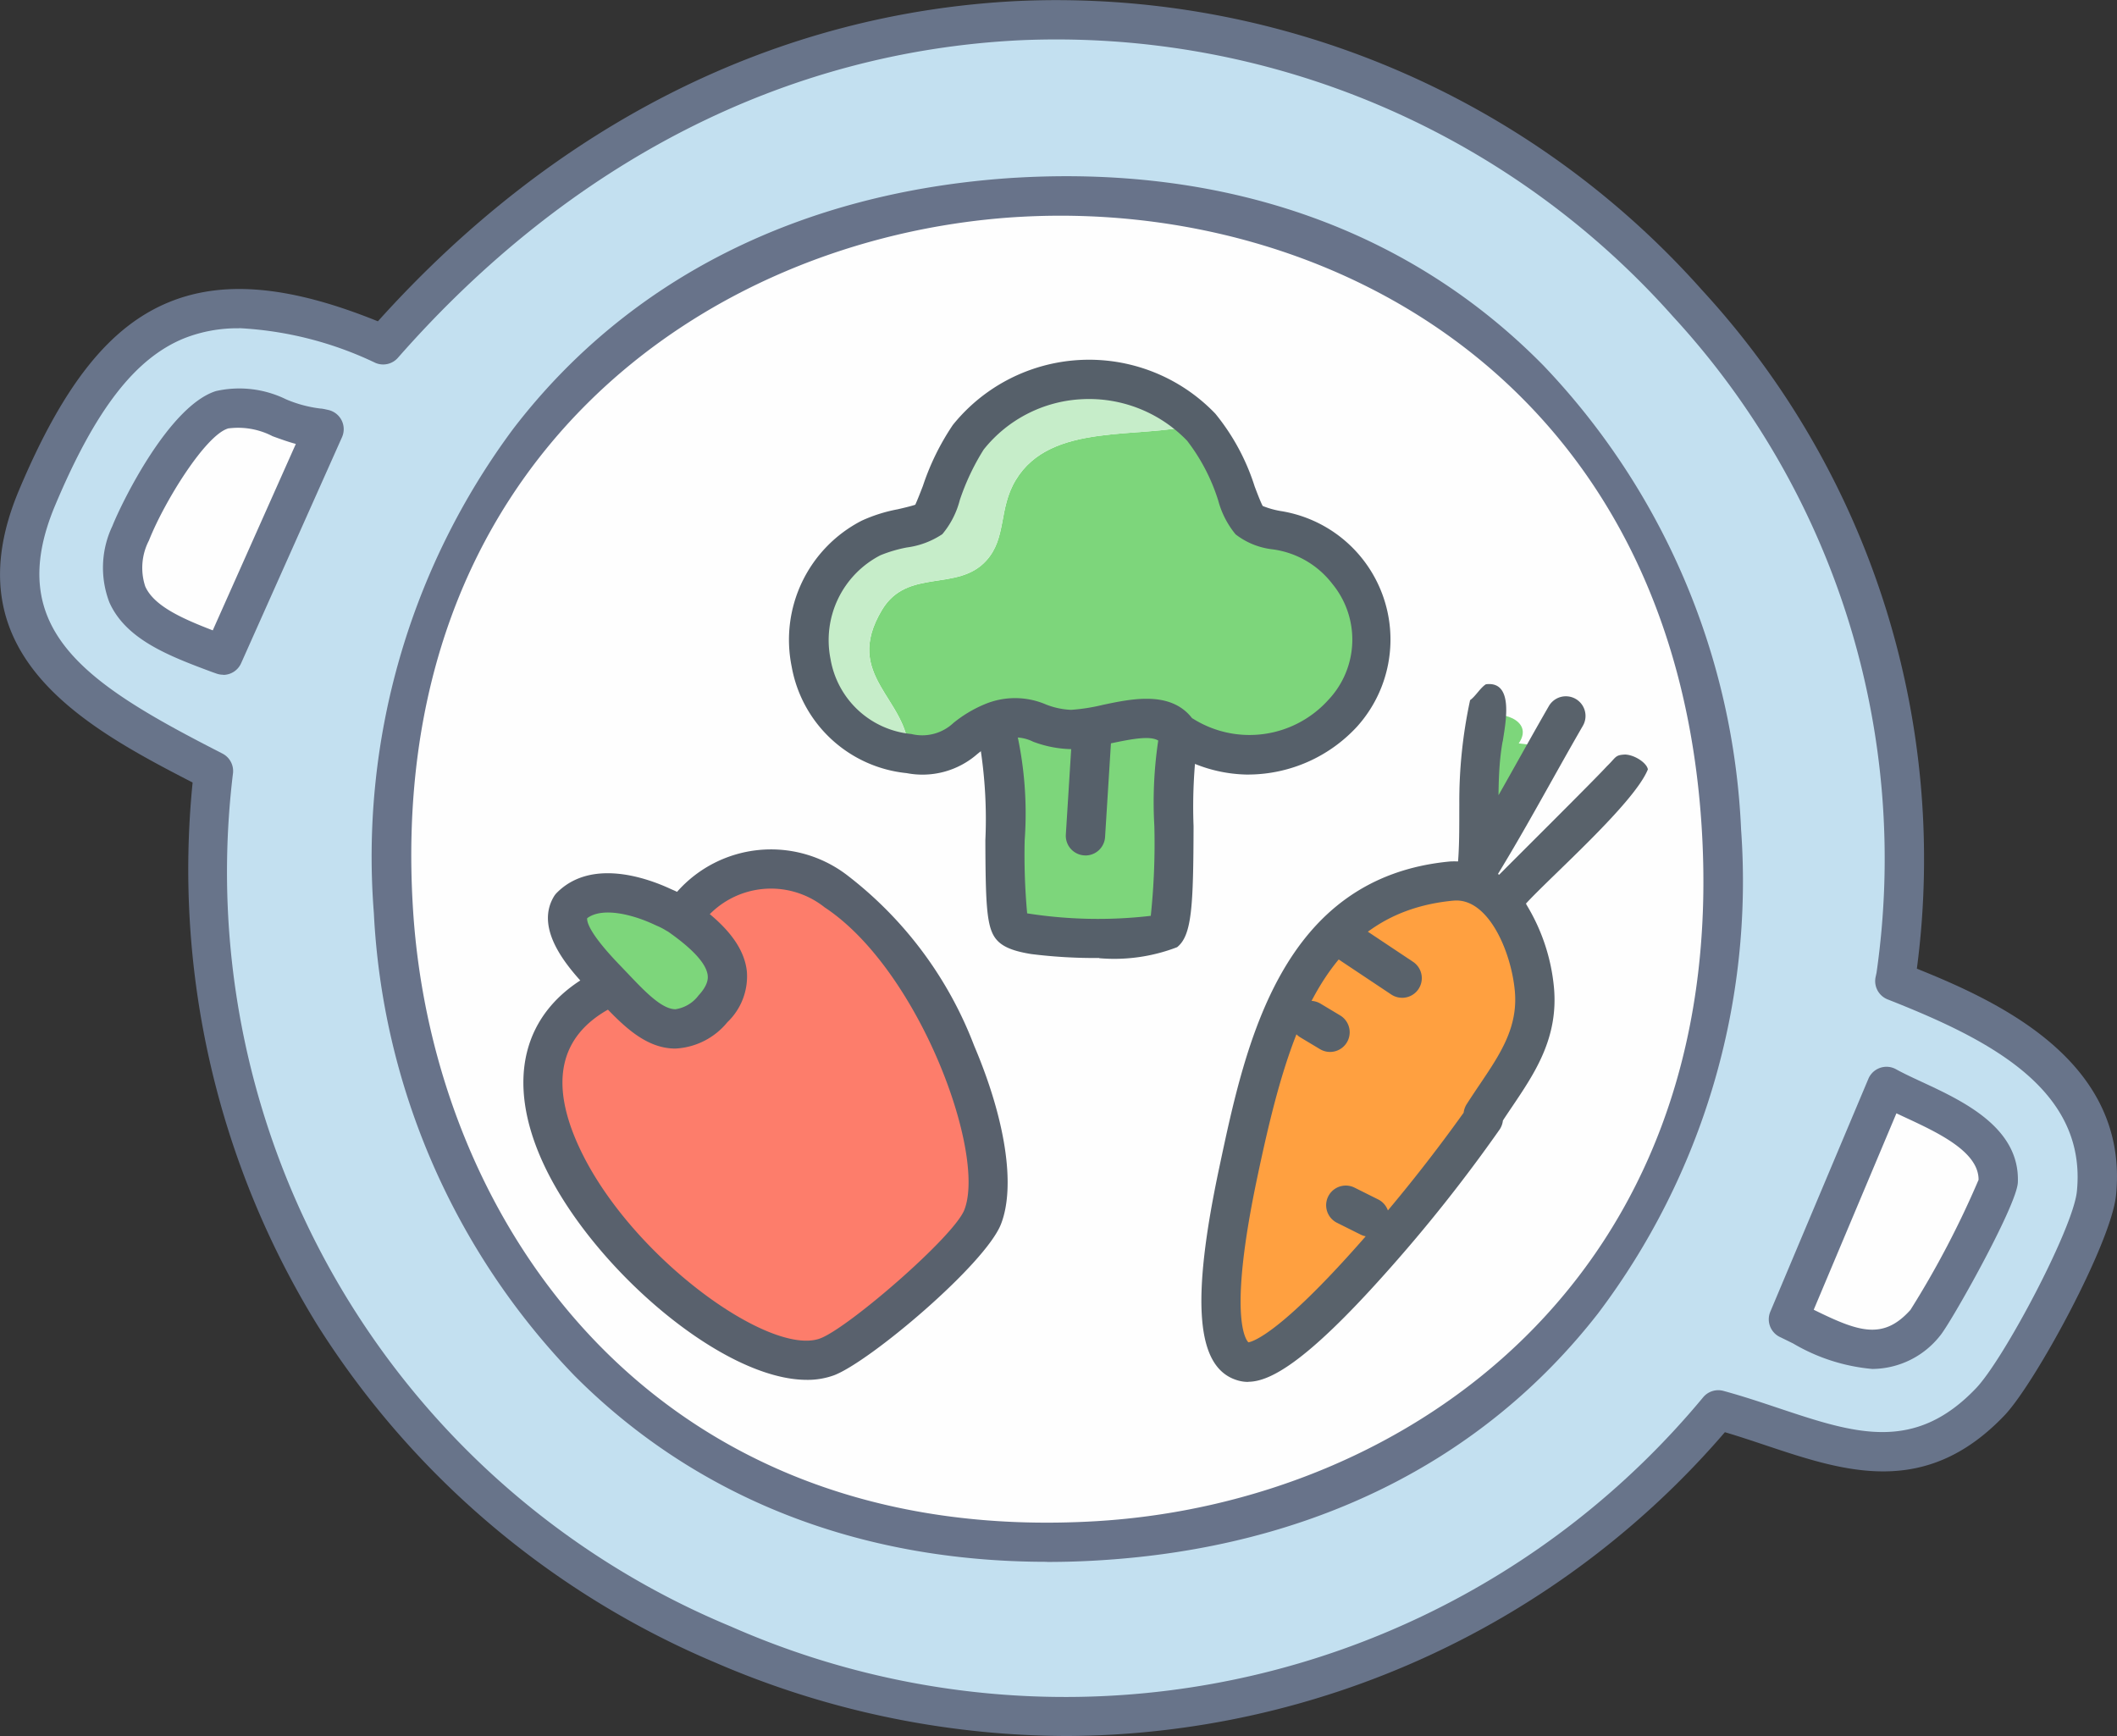 <?xml version="1.0" encoding="UTF-8"?> <svg xmlns="http://www.w3.org/2000/svg" xmlns:xlink="http://www.w3.org/1999/xlink" id="グループ_12441" data-name="グループ 12441" width="85.364" height="70" viewBox="0 0 85.364 70"><rect x="0" y="0" width="85.364" height="70" fill="#333333" stroke="none"/><defs><clipPath id="clip-path"><rect id="長方形_24261" data-name="長方形 24261" width="85.364" height="70" fill="none"></rect></clipPath></defs><g id="グループ_12440" data-name="グループ 12440" clip-path="url(#clip-path)"><path id="パス_46502" data-name="パス 46502" d="M43.09,2.807C63.966,1.8,81.571,20.619,78.425,41.346l-.041.189c3.785,1.5,8.62,3.7,8.129,8.562-.171,1.694-3.083,7.143-4.279,8.4-3.5,3.678-6.993,1.407-10.972.329C49.144,84.616,7.134,67.079,10.584,33.069c-4.691-2.4-9.687-4.9-7.113-11.022,3.067-7.293,6.46-9.372,13.957-6.166C24.173,8.2,32.828,3.3,43.09,2.807" transform="translate(-1.977 -1.976)" fill="#c3e0f0"></path><path id="パス_46503" data-name="パス 46503" d="M43.026,70a35.927,35.927,0,0,1-14.179-2.959A35.1,35.1,0,0,1,12.791,53.42,35.025,35.025,0,0,1,7.767,31.553c-4.475-2.3-9.767-5.218-7-11.789,1.8-4.278,3.673-6.62,6.079-7.592,2.2-.888,4.873-.64,8.392.785C22.418,4.975,31.342.511,41.075.04A34.832,34.832,0,0,1,68.64,11.707,33.868,33.868,0,0,1,77.294,39.06c3.3,1.327,8.576,3.743,8.03,9.142-.2,1.942-3.263,7.573-4.493,8.866-3.2,3.36-6.468,2.268-9.628,1.212-.539-.18-1.093-.366-1.65-.53A35.2,35.2,0,0,1,43.026,70M9.647,13.238a5.833,5.833,0,0,0-2.211.4c-1.982.8-3.59,2.879-5.211,6.737-2.11,5.017,1.252,7.2,6.623,9.948l.121.063a.791.791,0,0,1,.427.785A32.934,32.934,0,0,0,29.471,65.584a33.415,33.415,0,0,0,39.213-9.251.791.791,0,0,1,.808-.249c.761.206,1.5.453,2.212.691,3.058,1.022,5.474,1.829,7.978-.8,1.131-1.188,3.915-6.449,4.064-7.932.424-4.193-3.717-6.2-7.632-7.745a.793.793,0,0,1-.483-.905l.036-.165a32.267,32.267,0,0,0-8.2-26.458A33.256,33.256,0,0,0,41.151,1.623C31.685,2.081,23,6.509,16.045,14.428a.792.792,0,0,1-.907.205,14.42,14.42,0,0,0-5.492-1.4" transform="translate(0 -0.001)" fill="#68748a"></path><path id="パス_46504" data-name="パス 46504" d="M80.394,27.659l.176-.009c35.605-1.942,38.718,52,3.134,54.175S44.657,30.071,80.218,27.67l.176-.011.176-.009-.176.009" transform="translate(-39.415 -19.7)" fill="#fefefe"></path><path id="パス_46505" data-name="パス 46505" d="M79.659,80.7c-7.584,0-14.138-2.572-19.054-7.5A28.9,28.9,0,0,1,52.51,54.539a28.913,28.913,0,0,1,5.638-19.547c4.634-6.028,11.563-9.516,20.038-10.089l.175-.011h.005l.18-.01h0c8.484-.46,15.788,2.158,21.12,7.576a28.909,28.909,0,0,1,7.975,18.715,28.909,28.909,0,0,1-5.766,19.509c-4.674,6-11.627,9.441-20.106,9.958q-1.07.066-2.114.065M78.464,26.474l-.172.011c-12.467.842-25.358,9.949-24.2,27.953.811,12.619,9.791,25.7,27.585,24.621,12.474-.761,25.427-9.784,24.386-27.794s-14.937-25.479-27.426-24.8h0Z" transform="translate(-37.435 -17.725)" fill="#68738a"></path><path id="パス_46506" data-name="パス 46506" d="M135.862,59.882c1.076,1.126,1.54,3.387,1.918,3.737.671.622,2.574.177,4,2.106,3.2,4.333-2.19,9.293-6.644,6.6l-.163-.055c-.42,1.272.079,7.435-.563,7.95-.451.362-5.784.438-6.212-.222-.469-.723.005-6.334-.519-7.6l-.272-.6c-1.351.551-1.356,1.463-3.325,1.244-.01-2.237-2.7-3.111-1.082-5.8,1.024-1.7,3.04-.7,4.2-1.981.834-.918.484-2.081,1.189-3.249,1.432-2.375,5.01-1.618,7.352-2.257.042.041.084.084.124.126" transform="translate(-87.431 -42.656)" fill="#7dd67b"></path><path id="パス_46507" data-name="パス 46507" d="M129.779,55.381c-.041-.043-.082-.085-.124-.126-2.342.639-5.92-.118-7.352,2.257-.7,1.168-.355,2.331-1.189,3.249-1.16,1.277-3.176.276-4.2,1.981-1.614,2.687,1.071,3.561,1.082,5.8a4.621,4.621,0,0,1-1.532-8.695c.644-.343,2.016-.459,2.348-.749.272-.237.869-2.441,1.572-3.312a6.258,6.258,0,0,1,9.271-.529c.042.041.084.084.124.126" transform="translate(-81.348 -38.154)" fill="#c6edc9"></path><path id="パス_46508" data-name="パス 46508" d="M79.138,126.992c1.288,1.346,2.546,2.888,4.222,1.1,1.406-1.5,0-2.806-1.359-3.756-.043-.03-.093-.052-.137-.082.045.029.094.052.137.082l.474-.4c6.255-6.131,13.286,8.626,11.757,12.556-.516,1.326-4.951,5.148-6.276,5.642-4.156,1.549-16.5-10.64-9.188-14.709Z" transform="translate(-54.607 -87.415)" fill="#fd7d6b"></path><path id="パス_46509" data-name="パス 46509" d="M84.353,126.639c.045.029.094.052.137.082,1.358.95,2.766,2.251,1.359,3.756-1.675,1.792-2.934.251-4.222-1.1-.565-.59-2.084-2.081-1.516-3.025.927-.932,2.587-.5,3.677,0a4.289,4.289,0,0,1,.564.283" transform="translate(-57.097 -89.804)" fill="#7dd67b"></path><path id="パス_46510" data-name="パス 46510" d="M82.348,130.1c-1.239,0-2.166-.979-3.063-1.926l-.31-.325c-.772-.8-2.38-2.468-1.527-3.883a.8.8,0,0,1,.117-.149c1.4-1.407,3.663-.581,4.571-.161l.107.048a3.875,3.875,0,0,1,.554.288,1.715,1.715,0,0,1,.16.1c.988.692,2.139,1.646,2.27,2.9a2.552,2.552,0,0,1-.785,2.044,2.892,2.892,0,0,1-2.086,1.063Zm-3.561-5.252c-.013.163.115.644,1.328,1.9l.32.335c.666.7,1.356,1.431,1.914,1.431h0a1.428,1.428,0,0,0,.933-.561c.4-.432.375-.707.366-.8-.049-.464-.587-1.059-1.6-1.769-.042-.022-.081-.044-.118-.068h0a2.593,2.593,0,0,0-.338-.17l-.122-.056c-.879-.407-2.077-.7-2.683-.246" transform="translate(-55.111 -87.82)" fill="#59616d"></path><path id="パス_46511" data-name="パス 46511" d="M208.436,100.84c.457-.348,2.014.059,1.347,1.03l1.189.143c-.947,1.668-1.866,3.36-2.879,4.984.183-1.639-.051-3.789.264-5.365.044-.219-.1-.66.079-.792" transform="translate(-148.543 -71.895)" fill="#7dd67b"></path><path id="パス_46512" data-name="パス 46512" d="M181.356,124.131c2.029-.189,3.155,2.5,3.328,4.35.2,2.1-1.037,3.465-2.06,5.072-.024.038.024.121,0,.158-1.129,1.752-7.824,10.3-9.667,9.794-1.761-.484-.483-6.357-.19-7.734,1.1-5.178,2.5-11.074,8.589-11.641" transform="translate(-122.811 -88.602)" fill="#ffa040"></path><path id="パス_46513" data-name="パス 46513" d="M171.17,142.346a1.46,1.46,0,0,1-.391-.053c-1.7-.466-1.936-3.118-.77-8.6l.014-.067c1.043-4.908,2.471-11.629,9.291-12.265a3.3,3.3,0,0,1,3.1,1.776,7.794,7.794,0,0,1,1.087,3.29c.19,2.039-.764,3.455-1.687,4.824-.124.183-.248.367-.37.555a.819.819,0,0,1-.126.353,62.715,62.715,0,0,1-4.641,5.842c-3.2,3.585-4.643,4.34-5.511,4.34m.029-1.581h0Zm8.263-17.821h0c-5.233.487-6.668,5.277-7.888,11.016l-.014.067c-1.211,5.694-.479,6.63-.373,6.728.182-.03,1.272-.361,4.493-4.007a64.6,64.6,0,0,0,4.185-5.253.81.81,0,0,1,.124-.345c.168-.264.342-.523.515-.779.838-1.243,1.561-2.316,1.424-3.791-.15-1.606-1.082-3.759-2.466-3.635M181.325,132v0" transform="translate(-120.842 -86.625)" fill="#59626b"></path><path id="パス_46514" data-name="パス 46514" d="M255.954,153.084c1.494.834,4.587,1.72,4.505,3.837a32.028,32.028,0,0,1-2.948,5.705c-1.758,1.961-3.552.786-5.512-.153Z" transform="translate(-179.885 -109.276)" fill="#fefefe"></path><path id="パス_46515" data-name="パス 46515" d="M253.434,162.5a7.592,7.592,0,0,1-3.22-1.029c-.177-.087-.354-.175-.533-.261a.792.792,0,0,1-.388-1.022l3.954-9.39a.793.793,0,0,1,1.117-.384c.278.155.638.323,1.018.5,1.679.779,3.978,1.847,3.892,4.06-.036.943-2.755,5.763-3.15,6.2a3.507,3.507,0,0,1-2.691,1.323m-2.39-2.387c1.783.876,2.787,1.249,3.9.006a37.462,37.462,0,0,0,2.747-5.245c.008-1.138-1.646-1.906-2.977-2.524l-.336-.157Z" transform="translate(-177.908 -107.299)" fill="#68748b"></path><path id="パス_46516" data-name="パス 46516" d="M21.256,57.5c1.3-.411,2.609.675,3.937.739l.185.04L21.31,67.391c-2.47-.924-4.974-1.778-3.73-4.917.54-1.362,2.306-4.543,3.677-4.976" transform="translate(-12.313 -40.978)" fill="#fefefe"></path><path id="パス_46517" data-name="パス 46517" d="M19.338,66.206a.788.788,0,0,1-.278-.05L18.9,66.1c-1.709-.638-3.476-1.3-4.148-2.813a3.909,3.909,0,0,1,.122-3.078c.37-.934,2.276-4.839,4.174-5.44a4.285,4.285,0,0,1,2.831.333,5.057,5.057,0,0,0,1.383.371.8.8,0,0,1,.13.017l.185.04a.793.793,0,0,1,.555,1.1l-4.068,9.114a.793.793,0,0,1-.724.469m.185-9.931h0c-.908.287-2.554,2.936-3.178,4.513a2.393,2.393,0,0,0-.148,1.851c.351.792,1.5,1.3,2.722,1.771L22.271,56.9c-.321-.087-.632-.2-.937-.311a3.019,3.019,0,0,0-1.811-.311" transform="translate(-10.342 -39)" fill="#68748b"></path><path id="パス_46518" data-name="パス 46518" d="M150.968,107.089l-.05,0a.793.793,0,0,1-.741-.84l.238-3.8a.793.793,0,0,1,1.582.1l-.238,3.8a.793.793,0,0,1-.79.743" transform="translate(-107.199 -72.598)" fill="#56606a"></path><path id="パス_46519" data-name="パス 46519" d="M188.606,169.106a.788.788,0,0,1-.354-.084l-.951-.475a.792.792,0,0,1,.709-1.417l.951.475a.792.792,0,0,1-.355,1.5" transform="translate(-133.389 -119.242)" fill="#59626b"></path><path id="パス_46520" data-name="パス 46520" d="M183.463,143.079a.789.789,0,0,1-.407-.113l-.792-.475a.792.792,0,1,1,.815-1.359l.792.475a.793.793,0,0,1-.409,1.472" transform="translate(-129.831 -100.663)" fill="#59626b"></path><path id="パス_46521" data-name="パス 46521" d="M85.18,141.084c-3.44,0-8.72-4.59-10.631-8.73-1.53-3.316-.849-6.085,1.869-7.6a.792.792,0,0,1,.771,1.384c-1.985,1.105-2.389,2.972-1.2,5.549,2.029,4.4,7.7,8.484,9.727,7.726,1.134-.423,5.4-4.112,5.814-5.187.889-2.287-1.835-9.687-5.635-12.194a3.472,3.472,0,0,0-4.829.492.792.792,0,0,1-1.109-1.132,5.05,5.05,0,0,1,6.811-.683,15.713,15.713,0,0,1,5.155,6.9c1.27,2.983,1.676,5.671,1.084,7.192-.631,1.622-5.3,5.56-6.738,6.1a3.105,3.105,0,0,1-1.088.183" transform="translate(-52.643 -85.446)" fill="#59616d"></path><path id="パス_46522" data-name="パス 46522" d="M190.058,132.946a.786.786,0,0,1-.439-.133l-2.218-1.478a.792.792,0,1,1,.879-1.318l2.218,1.478a.792.792,0,0,1-.44,1.452" transform="translate(-133.521 -92.714)" fill="#59626b"></path><path id="パス_46523" data-name="パス 46523" d="M210.505,111.2c.6-.608,3.879-3.861,4.388-4.419.382-.367.318-.45.734-.47.41.019.881.354.916.6-.547,1.361-3.9,4.3-4.917,5.412a.792.792,0,0,1-1.121-1.121" transform="translate(-150.096 -75.887)" fill="#59626b"></path><path id="パス_46524" data-name="パス 46524" d="M207.157,98.68c-.306,1.693-.058,3.5-.253,5.3l-1.46-.507c1.244-2,2.376-4.132,3.576-6.214a.792.792,0,0,1,1.373.792c-1.2,2.074-2.316,4.186-3.6,6.262a.792.792,0,0,1-1.46-.507c.088-.815.073-1.7.077-2.6a19.343,19.343,0,0,1,.435-4.189c.214-.147.422-.51.639-.639,1.159-.145.778,1.608.677,2.308" transform="translate(-146.566 -68.787)" fill="#59626b"></path><path id="パス_46525" data-name="パス 46525" d="M129.724,67.412a5.856,5.856,0,0,1-2.986-.837l-.083-.027a.792.792,0,0,1-.44-.362c-.22-.389-1-.258-2.067-.031a7.4,7.4,0,0,1-1.626.23,4.624,4.624,0,0,1-1.5-.3,1.617,1.617,0,0,0-1.384-.03,3.6,3.6,0,0,0-.873.535,3.356,3.356,0,0,1-2.838.763,5.242,5.242,0,0,1-4.64-4.3,5.4,5.4,0,0,1,2.822-5.878,6.185,6.185,0,0,1,1.452-.46c.225-.052.544-.126.711-.185.08-.172.208-.5.307-.757a10.055,10.055,0,0,1,1.206-2.457,7.049,7.049,0,0,1,10.445-.6c.046.045.094.094.141.143a8.861,8.861,0,0,1,1.587,2.938c.105.276.246.646.324.784a3.526,3.526,0,0,0,.7.2,5.246,5.246,0,0,1,3.1,8.7,5.993,5.993,0,0,1-4.352,1.929m-2.3-2.273c.02.01.041.021.06.033a4.279,4.279,0,0,0,5.426-.757,3.54,3.54,0,0,0,.171-4.694,3.633,3.633,0,0,0-2.444-1.394,2.98,2.98,0,0,1-1.455-.6,3.61,3.61,0,0,1-.7-1.363,7.734,7.734,0,0,0-1.252-2.408c-.035-.037-.07-.073-.106-.108a5.492,5.492,0,0,0-4.15-1.57,5.406,5.406,0,0,0-3.95,2.03,9.448,9.448,0,0,0-.962,2.034,3.5,3.5,0,0,1-.705,1.377,3.357,3.357,0,0,1-1.432.537,5.549,5.549,0,0,0-1.065.314,3.851,3.851,0,0,0-2.012,4.18,3.648,3.648,0,0,0,3.259,3.027,1.837,1.837,0,0,0,1.7-.448,5.108,5.108,0,0,1,1.237-.743,3.16,3.16,0,0,1,2.49,0,3.1,3.1,0,0,0,1.015.217,7.7,7.7,0,0,0,1.277-.2c1.167-.247,2.737-.579,3.6.535" transform="translate(-79.365 -36.179)" fill="#56606a"></path><path id="パス_46526" data-name="パス 46526" d="M142.742,110.525a20.76,20.76,0,0,1-2.746-.159c-.819-.132-1.248-.333-1.483-.693-.324-.5-.358-1.465-.366-3.893a18.717,18.717,0,0,0-.22-3.838.792.792,0,0,1,1.465-.6,15.01,15.01,0,0,1,.34,4.438,25.9,25.9,0,0,0,.1,2.945,18.344,18.344,0,0,0,4.985.1,27.807,27.807,0,0,0,.144-3.619,16.788,16.788,0,0,1,.237-3.937.792.792,0,1,1,1.5.5,20.773,20.773,0,0,0-.156,3.444c-.009,3.225-.066,4.4-.663,4.876a7.065,7.065,0,0,1-3.144.444" transform="translate(-98.414 -71.897)" fill="#56606a"></path></g></svg> 